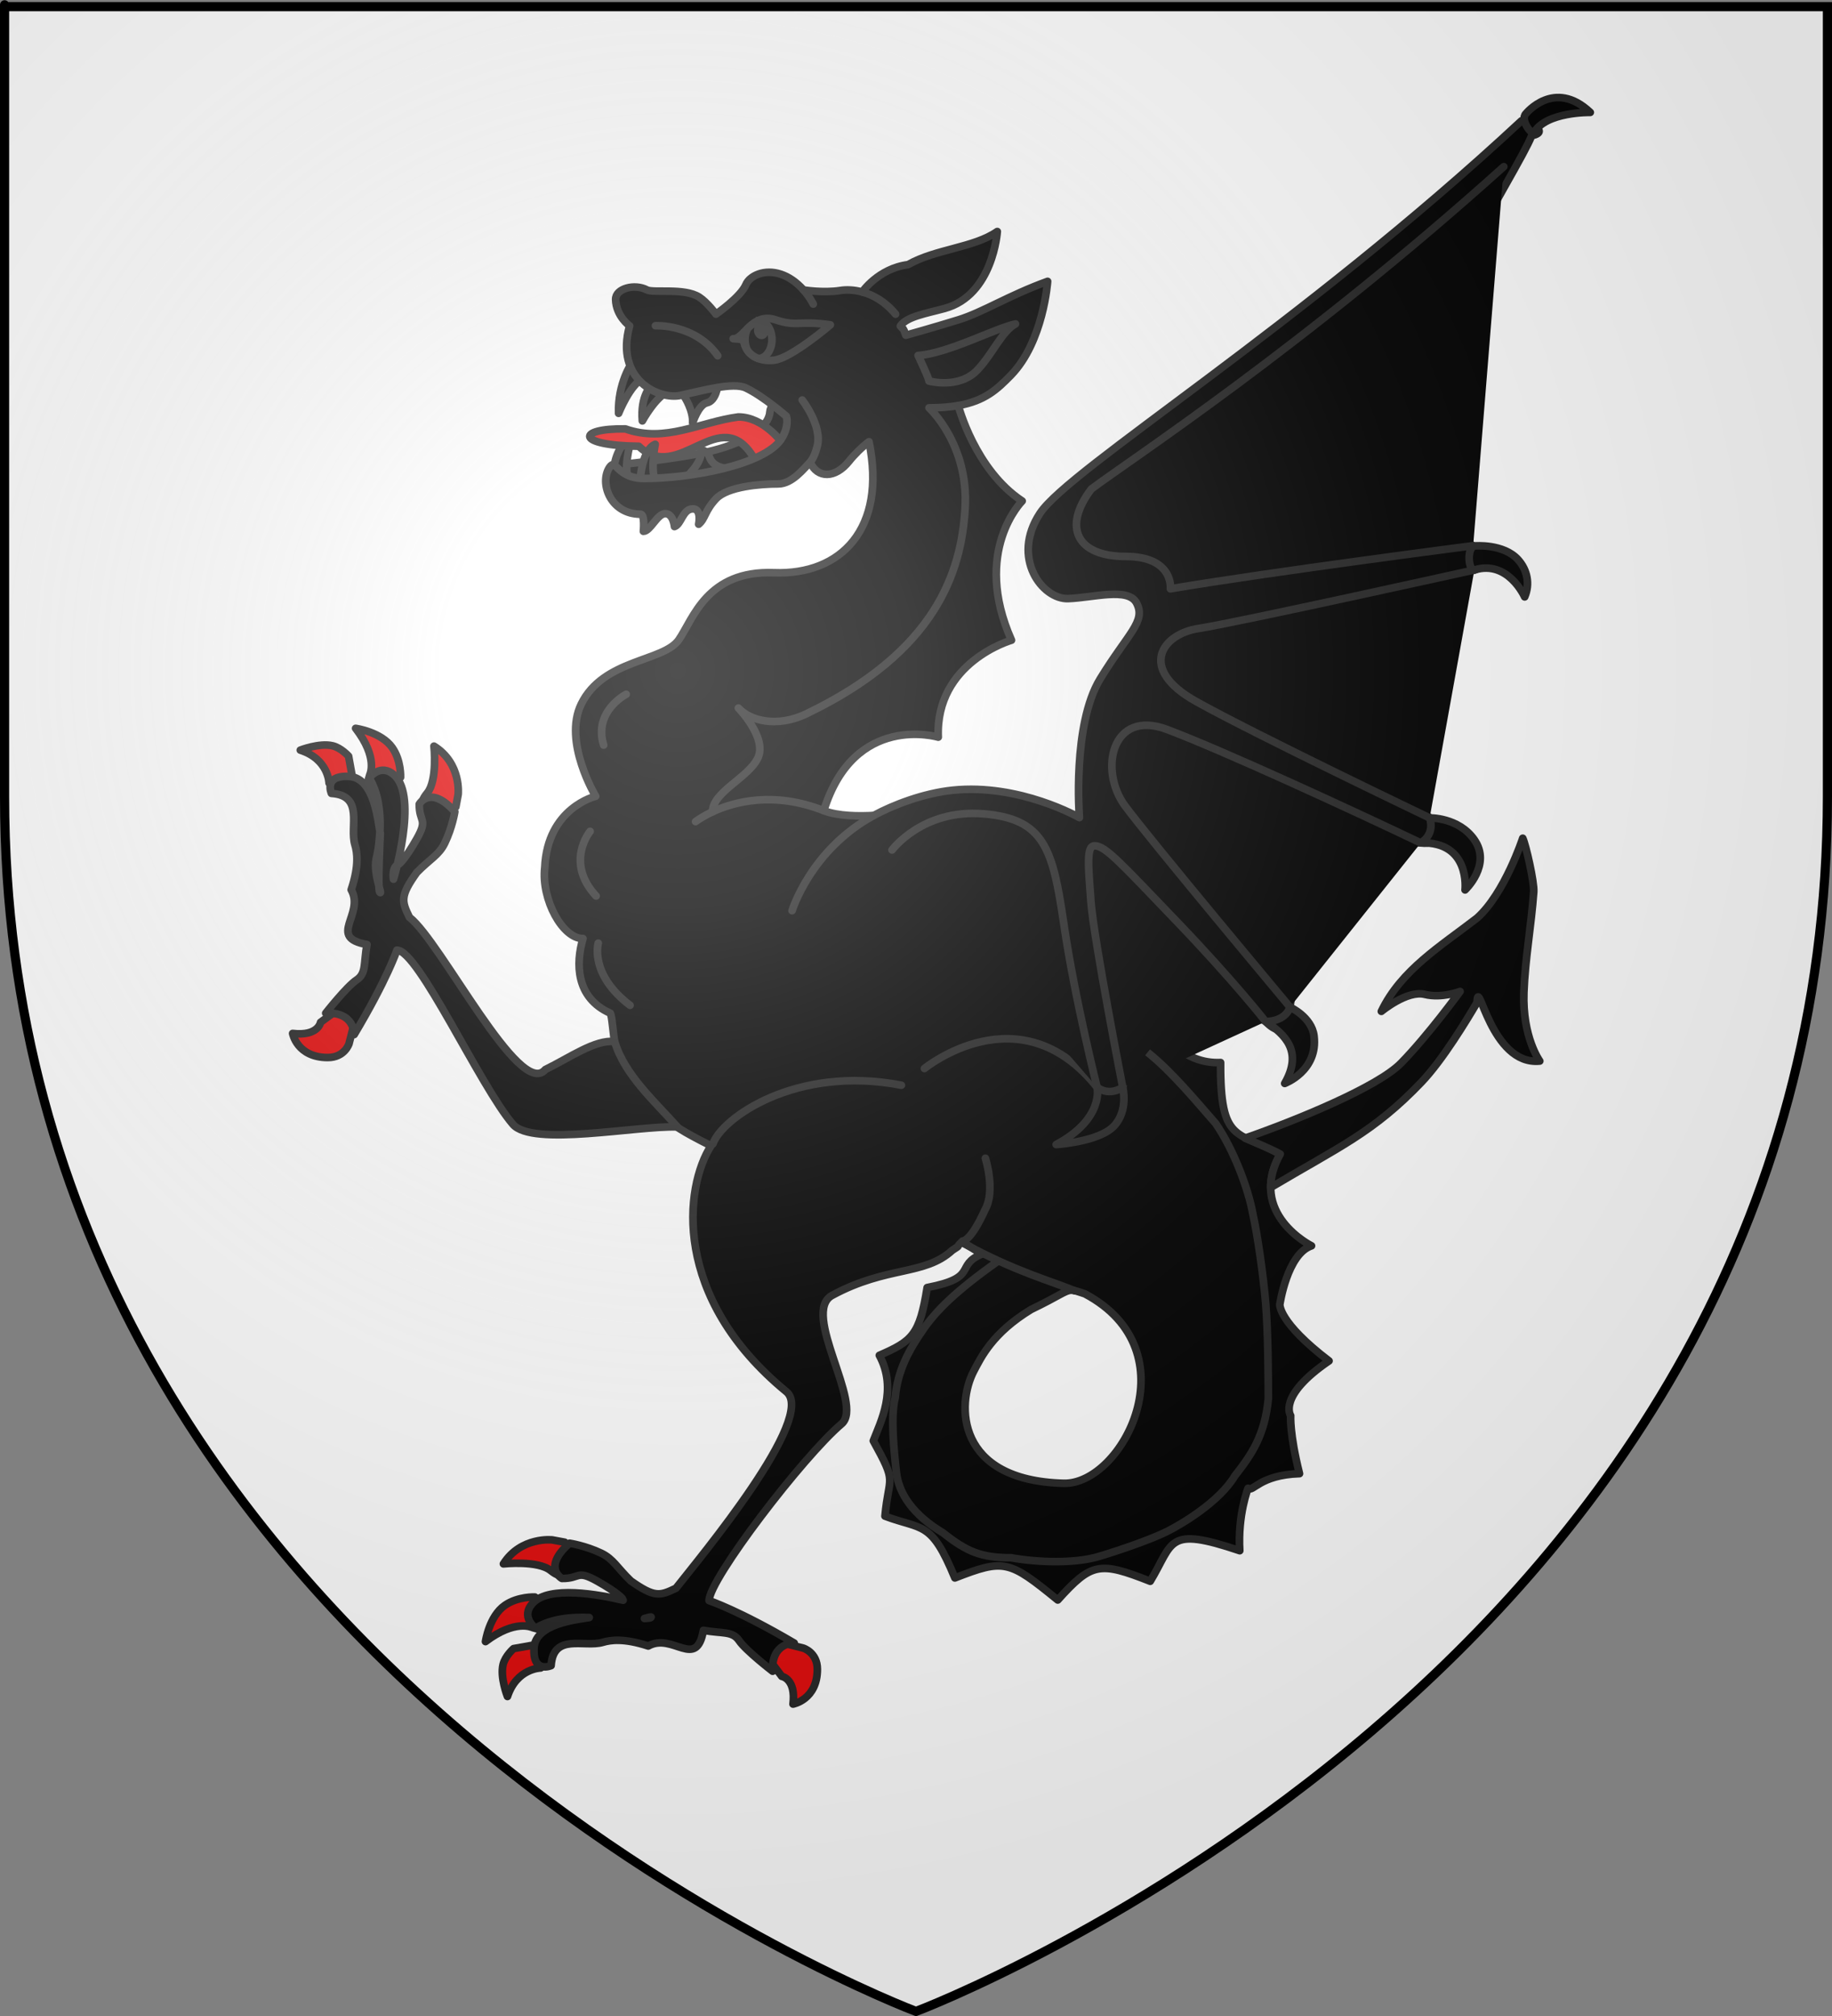 <?xml version="1.0" encoding="UTF-8" standalone="no"?>
<svg
   xmlns:i="http://ns.adobe.com/AdobeIllustrator/10.0/"
   xmlns:dc="http://purl.org/dc/elements/1.1/"
   xmlns:cc="http://creativecommons.org/ns#"
   xmlns:rdf="http://www.w3.org/1999/02/22-rdf-syntax-ns#"
   xmlns:svg="http://www.w3.org/2000/svg"
   xmlns="http://www.w3.org/2000/svg"
   xmlns:xlink="http://www.w3.org/1999/xlink"
   xmlns:sodipodi="http://sodipodi.sourceforge.net/DTD/sodipodi-0.dtd"
   xmlns:inkscape="http://www.inkscape.org/namespaces/inkscape"
   height="660"
   width="600"
   version="1.0"
   id="svg2"
   sodipodi:version="0.32"
   inkscape:version="0.47 r22583"
   sodipodi:docname="Blason_Calinan[1].svg"
   inkscape:export-filename="/Users/olivier/Desktop/Blason Rouge/Blason_Vide_3D.png"
   inkscape:export-xdpi="144"
   inkscape:export-ydpi="144"
   inkscape:output_extension="org.inkscape.output.svg.inkscape">
  <rect width="100%" height="100%" fill="#808080" stroke="none"/>
  <sodipodi:namedview
     inkscape:window-height="850"
     inkscape:window-width="1440"
     inkscape:pageshadow="2"
     inkscape:pageopacity="0.0"
     guidetolerance="10.0"
     gridtolerance="10.0"
     objecttolerance="10.0"
     borderopacity="1.0"
     bordercolor="#666666"
     pagecolor="#ffffff"
     id="base"
     showgrid="false"
     height="660px"
     inkscape:zoom="0.67489012"
     inkscape:cx="246.36574"
     inkscape:cy="276.69801"
     inkscape:window-x="-8"
     inkscape:window-y="-8"
     inkscape:current-layer="g2368"
     showguides="true"
     inkscape:guide-bbox="true"
     inkscape:window-maximized="1">
    <sodipodi:guide
       orientation="1,0"
       position="300,305.917"
       id="guide3626" />
  </sodipodi:namedview>
  <desc
     id="desc4">Flag of Canton of Valais (Wallis)</desc>
  <defs
     id="defs6">
    <inkscape:perspective
       sodipodi:type="inkscape:persp3d"
       inkscape:vp_x="0 : 330 : 1"
       inkscape:vp_y="0 : 1000 : 0"
       inkscape:vp_z="600 : 330 : 1"
       inkscape:persp3d-origin="300 : 220 : 1"
       id="perspective35" />
    <linearGradient
       id="linearGradient2893">
      <stop
         style="stop-color:white;stop-opacity:0.314;"
         offset="0"
         id="stop2895" />
      <stop
         id="stop2897"
         offset="0.19"
         style="stop-color:white;stop-opacity:0.251;" />
      <stop
         style="stop-color:#6b6b6b;stop-opacity:0.125;"
         offset="0.6"
         id="stop2901" />
      <stop
         style="stop-color:black;stop-opacity:0.125;"
         offset="1"
         id="stop2899" />
    </linearGradient>
    <linearGradient
       id="linearGradient2885">
      <stop
         id="stop2887"
         offset="0"
         style="stop-color:white;stop-opacity:1;" />
      <stop
         style="stop-color:white;stop-opacity:1;"
         offset="0.229"
         id="stop2891" />
      <stop
         id="stop2889"
         offset="1"
         style="stop-color:black;stop-opacity:1;" />
    </linearGradient>
    <linearGradient
       id="linearGradient2955">
      <stop
         id="stop2867"
         offset="0"
         style="stop-color:#fd0000;stop-opacity:1;" />
      <stop
         style="stop-color:#e77275;stop-opacity:0.659;"
         offset="0.5"
         id="stop2873" />
      <stop
         style="stop-color:black;stop-opacity:0.323;"
         offset="1"
         id="stop2959" />
    </linearGradient>
    <radialGradient
       inkscape:collect="always"
       xlink:href="#linearGradient2955"
       id="radialGradient2961"
       cx="225.524"
       cy="218.901"
       fx="225.524"
       fy="218.901"
       r="300"
       gradientTransform="matrix(-4.167939e-4,2.183,-1.884,-3.599562e-4,615.597,-289.121)"
       gradientUnits="userSpaceOnUse" />
    <polygon
       id="star"
       transform="scale(53,53)"
       points="0,-1 0.588,0.809 -0.951,-0.309 0.951,-0.309 -0.588,0.809 0,-1 " />
    <clipPath
       id="clip">
      <path
         d="M 0,-200 L 0,600 L 300,600 L 300,-200 L 0,-200 z "
         id="path10" />
    </clipPath>
    <radialGradient
       inkscape:collect="always"
       xlink:href="#linearGradient2955"
       id="radialGradient1911"
       gradientUnits="userSpaceOnUse"
       gradientTransform="matrix(-4.167939e-4,2.183,-1.884,-3.599562e-4,615.597,-289.121)"
       cx="225.524"
       cy="218.901"
       fx="225.524"
       fy="218.901"
       r="300" />
    <radialGradient
       inkscape:collect="always"
       xlink:href="#linearGradient2955"
       id="radialGradient2865"
       gradientUnits="userSpaceOnUse"
       gradientTransform="matrix(0,1.749,-1.593,-1.049767e-7,551.788,-191.29)"
       cx="225.524"
       cy="218.901"
       fx="225.524"
       fy="218.901"
       r="300" />
    <radialGradient
       inkscape:collect="always"
       xlink:href="#linearGradient2955"
       id="radialGradient2871"
       gradientUnits="userSpaceOnUse"
       gradientTransform="matrix(0,1.386,-1.323,-5.741131e-8,-158.082,-109.541)"
       cx="225.524"
       cy="218.901"
       fx="225.524"
       fy="218.901"
       r="300" />
    <radialGradient
       inkscape:collect="always"
       xlink:href="#linearGradient2893"
       id="radialGradient3163"
       gradientUnits="userSpaceOnUse"
       gradientTransform="matrix(1.353,0,0,1.349,-77.629,-85.747)"
       cx="221.445"
       cy="226.331"
       fx="221.445"
       fy="226.331"
       r="300" />
    <linearGradient
       id="linearGradient9507">
      <stop
         style="stop-color:white;stop-opacity:0.314"
         offset="0"
         id="stop9509" />
      <stop
         style="stop-color:white;stop-opacity:0.251"
         offset="0.19"
         id="stop9511" />
      <stop
         style="stop-color:#6b6b6b;stop-opacity:0.125"
         offset="0.6"
         id="stop9513" />
      <stop
         style="stop-color:black;stop-opacity:0.125"
         offset="1"
         id="stop9515" />
    </linearGradient>
    <linearGradient
       id="linearGradient9517">
      <stop
         style="stop-color:white;stop-opacity:1"
         offset="0"
         id="stop9519" />
      <stop
         style="stop-color:white;stop-opacity:1"
         offset="0.229"
         id="stop9521" />
      <stop
         style="stop-color:black;stop-opacity:1"
         offset="1"
         id="stop9523" />
    </linearGradient>
    <linearGradient
       id="linearGradient9525">
      <stop
         style="stop-color:#fd0000;stop-opacity:1"
         offset="0"
         id="stop9527" />
      <stop
         style="stop-color:#e77275;stop-opacity:0.659"
         offset="0.5"
         id="stop9529" />
      <stop
         style="stop-color:black;stop-opacity:0.323"
         offset="1"
         id="stop9531" />
    </linearGradient>
    <radialGradient
       cx="225.524"
       cy="218.901"
       r="300"
       fx="225.524"
       fy="218.901"
       id="radialGradient9533"
       xlink:href="#linearGradient2955"
       gradientUnits="userSpaceOnUse"
       gradientTransform="matrix(-4.167939e-4,2.183,-1.884,-3.599562e-4,615.597,-289.121)" />
    <polygon
       points="0,-1 0.588,0.809 -0.951,-0.309 0.951,-0.309 -0.588,0.809 0,-1 "
       transform="scale(53,53)"
       id="polygon9535" />
    <clipPath
       id="clipPath9537">
      <path
         d="M 0,-200 L 0,600 L 300,600 L 300,-200 L 0,-200 z "
         id="path9539" />
    </clipPath>
    <radialGradient
       cx="225.524"
       cy="218.901"
       r="300"
       fx="225.524"
       fy="218.901"
       id="radialGradient9541"
       xlink:href="#linearGradient2955"
       gradientUnits="userSpaceOnUse"
       gradientTransform="matrix(-4.167939e-4,2.183,-1.884,-3.599562e-4,615.597,-289.121)" />
    <radialGradient
       cx="225.524"
       cy="218.901"
       r="300"
       fx="225.524"
       fy="218.901"
       id="radialGradient9543"
       xlink:href="#linearGradient2955"
       gradientUnits="userSpaceOnUse"
       gradientTransform="matrix(0,1.749,-1.593,-1.049767e-7,551.788,-191.29)" />
    <radialGradient
       cx="225.524"
       cy="218.901"
       r="300"
       fx="225.524"
       fy="218.901"
       id="radialGradient9545"
       xlink:href="#linearGradient2955"
       gradientUnits="userSpaceOnUse"
       gradientTransform="matrix(0,1.386,-1.323,-5.741131e-8,-158.082,-109.541)" />
    <radialGradient
       cx="221.445"
       cy="226.331"
       r="300"
       fx="221.445"
       fy="226.331"
       id="radialGradient9547"
       xlink:href="#linearGradient2893"
       gradientUnits="userSpaceOnUse"
       gradientTransform="matrix(1.353,0,0,1.349,-77.629,-85.747)" />
    <radialGradient
       r="300"
       fy="226.331"
       fx="221.445"
       cy="226.331"
       cx="221.445"
       gradientTransform="matrix(1.353,0,0,1.349,-77.629,-85.747)"
       gradientUnits="userSpaceOnUse"
       id="radialGradient3567"
       xlink:href="#linearGradient2893"
       inkscape:collect="always" />
    <radialGradient
       r="300"
       fy="218.901"
       fx="225.524"
       cy="218.901"
       cx="225.524"
       gradientTransform="matrix(0,1.386,-1.323,-5.741131e-8,-158.082,-109.541)"
       gradientUnits="userSpaceOnUse"
       id="radialGradient3565"
       xlink:href="#linearGradient2955"
       inkscape:collect="always" />
    <radialGradient
       r="300"
       fy="218.901"
       fx="225.524"
       cy="218.901"
       cx="225.524"
       gradientTransform="matrix(0,1.749,-1.593,-1.049767e-7,551.788,-191.29)"
       gradientUnits="userSpaceOnUse"
       id="radialGradient3563"
       xlink:href="#linearGradient2955"
       inkscape:collect="always" />
    <radialGradient
       r="300"
       fy="218.901"
       fx="225.524"
       cy="218.901"
       cx="225.524"
       gradientTransform="matrix(-4.167939e-4,2.183,-1.884,-3.599562e-4,615.597,-289.121)"
       gradientUnits="userSpaceOnUse"
       id="radialGradient3561"
       xlink:href="#linearGradient2955"
       inkscape:collect="always" />
    <clipPath
       id="clipPath3557">
      <path
         id="path3559"
         d="M 0,-200 L 0,600 L 300,600 L 300,-200 L 0,-200 z " />
    </clipPath>
    <polygon
       points="0,-1 0.588,0.809 -0.951,-0.309 0.951,-0.309 -0.588,0.809 0,-1 "
       transform="scale(53,53)"
       id="polygon3555" />
    <radialGradient
       gradientUnits="userSpaceOnUse"
       gradientTransform="matrix(-4.167939e-4,2.183,-1.884,-3.599562e-4,615.597,-289.121)"
       r="300"
       fy="218.901"
       fx="225.524"
       cy="218.901"
       cx="225.524"
       id="radialGradient3553"
       xlink:href="#linearGradient2955"
       inkscape:collect="always" />
    <linearGradient
       id="linearGradient3545">
      <stop
         style="stop-color:#fd0000;stop-opacity:1;"
         offset="0"
         id="stop3547" />
      <stop
         id="stop3549"
         offset="0.5"
         style="stop-color:#e77275;stop-opacity:0.659;" />
      <stop
         id="stop3551"
         offset="1"
         style="stop-color:black;stop-opacity:0.323;" />
    </linearGradient>
    <linearGradient
       id="linearGradient3537">
      <stop
         style="stop-color:white;stop-opacity:1;"
         offset="0"
         id="stop3539" />
      <stop
         id="stop3541"
         offset="0.229"
         style="stop-color:white;stop-opacity:1;" />
      <stop
         style="stop-color:black;stop-opacity:1;"
         offset="1"
         id="stop3543" />
    </linearGradient>
    <linearGradient
       id="linearGradient3527">
      <stop
         id="stop3529"
         offset="0"
         style="stop-color:white;stop-opacity:0.314;" />
      <stop
         style="stop-color:white;stop-opacity:0.251;"
         offset="0.19"
         id="stop3531" />
      <stop
         id="stop3533"
         offset="0.6"
         style="stop-color:#6b6b6b;stop-opacity:0.125;" />
      <stop
         id="stop3535"
         offset="1"
         style="stop-color:black;stop-opacity:0.125;" />
    </linearGradient>
    <inkscape:perspective
       id="perspective118"
       inkscape:persp3d-origin="300 : 220 : 1"
       inkscape:vp_z="600 : 330 : 1"
       inkscape:vp_y="0 : 1000 : 0"
       inkscape:vp_x="0 : 330 : 1"
       sodipodi:type="inkscape:persp3d" />
    <inkscape:perspective
       id="perspective55"
       inkscape:persp3d-origin="313.53882 : 108.85415 : 1"
       inkscape:vp_z="627.07764 : 163.28122 : 1"
       inkscape:vp_y="0 : 1000 : 0"
       inkscape:vp_x="0 : 163.28122 : 1"
       sodipodi:type="inkscape:persp3d" />
    <inkscape:perspective
       id="perspective173"
       inkscape:persp3d-origin="179.5 : 145.33333 : 1"
       inkscape:vp_z="359 : 218 : 1"
       inkscape:vp_y="0 : 1000 : 0"
       inkscape:vp_x="0 : 218 : 1"
       sodipodi:type="inkscape:persp3d" />
    <inkscape:perspective
       id="perspective7095"
       inkscape:persp3d-origin="372.04724 : 350.78739 : 1"
       inkscape:vp_z="744.09448 : 526.18109 : 1"
       inkscape:vp_y="0 : 1000 : 0"
       inkscape:vp_x="0 : 526.18109 : 1"
       sodipodi:type="inkscape:persp3d" />
    <clipPath
       clipPathUnits="userSpaceOnUse"
       id="clipPath5966">
      <path
         sodipodi:nodetypes="cccccc"
         d="M 1053.867,676.793 C 1053.867,676.793 755.367,564.473 755.367,279.021 C 755.367,-6.431 755.367,20.469 755.367,20.469 L 1352.367,20.469 L 1352.367,279.021 C 1352.367,564.473 1053.867,676.793 1053.867,676.793 z"
         style="opacity:1;fill:none;fill-opacity:1;fill-rule:evenodd;stroke:#000000;stroke-width:3;stroke-linecap:butt;stroke-linejoin:miter;stroke-miterlimit:4;stroke-dasharray:none;stroke-opacity:1"
         id="path5968"
         inkscape:export-xdpi="144"
         inkscape:export-ydpi="144" />
    </clipPath>
    <radialGradient
       r="300"
       fy="218.901"
       fx="225.524"
       cy="218.901"
       cx="225.524"
       gradientTransform="matrix(0,1.386,-1.323,-5.741131e-8,-158.082,-109.541)"
       gradientUnits="userSpaceOnUse"
       id="radialGradient6510"
       xlink:href="#linearGradient2955"
       inkscape:collect="always" />
    <radialGradient
       r="300"
       fy="218.901"
       fx="225.524"
       cy="218.901"
       cx="225.524"
       gradientTransform="matrix(0,1.749,-1.593,-1.049767e-7,551.788,-191.29)"
       gradientUnits="userSpaceOnUse"
       id="radialGradient6508"
       xlink:href="#linearGradient2955"
       inkscape:collect="always" />
    <radialGradient
       r="300"
       fy="218.901"
       fx="225.524"
       cy="218.901"
       cx="225.524"
       gradientTransform="matrix(-4.167939e-4,2.183,-1.884,-3.599562e-4,615.597,-289.121)"
       gradientUnits="userSpaceOnUse"
       id="radialGradient6506"
       xlink:href="#linearGradient2955"
       inkscape:collect="always" />
    <clipPath
       id="clipPath6502">
      <path
         id="path6504"
         d="M 0,-200 L 0,600 L 300,600 L 300,-200 L 0,-200 z " />
    </clipPath>
    <polygon
       points="0,-1 0.588,0.809 -0.951,-0.309 0.951,-0.309 -0.588,0.809 0,-1 "
       transform="scale(53,53)"
       id="polygon6500" />
    <radialGradient
       gradientUnits="userSpaceOnUse"
       gradientTransform="matrix(-4.167939e-4,2.183,-1.884,-3.599562e-4,615.597,-289.121)"
       r="300"
       fy="218.901"
       fx="225.524"
       cy="218.901"
       cx="225.524"
       id="radialGradient6498"
       xlink:href="#linearGradient2955"
       inkscape:collect="always" />
    <linearGradient
       id="linearGradient6490">
      <stop
         style="stop-color:#fd0000;stop-opacity:1;"
         offset="0"
         id="stop6492" />
      <stop
         id="stop6494"
         offset="0.5"
         style="stop-color:#e77275;stop-opacity:0.659;" />
      <stop
         id="stop6496"
         offset="1"
         style="stop-color:black;stop-opacity:0.323;" />
    </linearGradient>
    <linearGradient
       id="linearGradient6482">
      <stop
         style="stop-color:white;stop-opacity:1;"
         offset="0"
         id="stop6484" />
      <stop
         id="stop6486"
         offset="0.229"
         style="stop-color:white;stop-opacity:1;" />
      <stop
         style="stop-color:black;stop-opacity:1;"
         offset="1"
         id="stop6488" />
    </linearGradient>
    <linearGradient
       id="linearGradient6472">
      <stop
         id="stop6474"
         offset="0"
         style="stop-color:white;stop-opacity:0.314;" />
      <stop
         style="stop-color:white;stop-opacity:0.251;"
         offset="0.19"
         id="stop6476" />
      <stop
         id="stop6478"
         offset="0.6"
         style="stop-color:#6b6b6b;stop-opacity:0.125;" />
      <stop
         id="stop6480"
         offset="1"
         style="stop-color:black;stop-opacity:0.125;" />
    </linearGradient>
    <linearGradient
       id="linearGradient4050">
      <stop
         id="stop4052"
         offset="0"
         style="stop-color:#e80000;stop-opacity:0.276;" />
      <stop
         id="stop4054"
         offset="1"
         style="stop-color:red;stop-opacity:0;" />
    </linearGradient>
    <inkscape:perspective
       id="perspective111"
       inkscape:persp3d-origin="300 : 220 : 1"
       inkscape:vp_z="600 : 330 : 1"
       inkscape:vp_y="0 : 1000 : 0"
       inkscape:vp_x="0 : 330 : 1"
       sodipodi:type="inkscape:persp3d" />
  </defs>
  <g
     inkscape:groupmode="layer"
     id="layer3"
     inkscape:label="Fond écu"
     style="display:inline">
    <path
       id="path2855"
       style="fill:#ffffff;fill-opacity:1;fill-rule:evenodd;stroke:none;stroke-width:1px;stroke-linecap:butt;stroke-linejoin:miter;stroke-opacity:1"
       d="M 300,658.5 C 300,658.5 598.5,546.18 598.5,260.728 C 598.5,-24.723 598.5,2.176 598.5,2.176 L 1.5,2.176 L 1.5,260.728 C 1.5,546.18 300,658.5 300,658.5 z"
       sodipodi:nodetypes="cccccc" />
    <g
       id="g4847"
       transform="matrix(2.37,0,0,2.72,-287.48,-248.65)"
       style="fill:#fcef3c" />
    <g
       id="g6512"
       transform="translate(-552.196,4.709)"
       style="fill:#000000;stroke:#252525;stroke-opacity:1;stroke-width:2.9;stroke-miterlimit:4;stroke-dasharray:none">
      <g
         style="display:inline;fill:#000000;stroke:#252525;stroke-opacity:1;stroke-width:2.9;stroke-miterlimit:4;stroke-dasharray:none"
         inkscape:label="Fond écu"
         id="g6514" />
      <g
         inkscape:label="Meubles"
         id="g6516"
         style="fill:#000000;stroke:#252525;stroke-opacity:1;stroke-width:2.9;stroke-miterlimit:4;stroke-dasharray:none">
        <g
           inkscape:transform-center-y="-25.672132"
           transform="matrix(-1.026,0,0,1.017,-22.85,-34.036)"
           id="g2368"
           style="display:inline;fill:#000000;stroke:#252525;stroke-opacity:1;stroke-width:2.84;stroke-miterlimit:4;stroke-dasharray:none">
          <g
             id="g3806"
             style="stroke:#252525;stroke-opacity:1;stroke-width:2.448;stroke-miterlimit:4;stroke-dasharray:none">
            <g
               id="g3794"
               style="stroke:#252525;stroke-opacity:1;stroke-width:2.448;stroke-miterlimit:4;stroke-dasharray:none">
              <path
                 style="fill:#e20909;stroke:#252525;stroke-width:2.448;stroke-linecap:round;stroke-linejoin:round;stroke-miterlimit:4;stroke-opacity:1;stroke-dasharray:none;fill-opacity:1"
                 i:knockout="Off"
                 d="m -804.895,561.566 -5.132,6.905 c 0,0 -4.564,0.711 -3.595,8.926 0,0 -7.757,-1.403 -7.757,-11.223 0,-5.411 4.463,-6.787 4.463,-6.787 l 6.397,-1.63 5.624,3.808 z"
                 id="path7241" />
              <path
                 style="fill:#e20909;stroke:#252525;stroke-width:2.448;stroke-linecap:round;stroke-linejoin:round;stroke-miterlimit:4;stroke-opacity:1;stroke-dasharray:none;fill-opacity:1"
                 i:knockout="Off"
                 d="m -736.269,562.991 3.217,2.778 c 0,0 7.636,0.107 10.588,9.18 0,0 2.41,-6.117 1.391,-10.322 -0.665,-2.746 -3.342,-5.093 -3.342,-5.093 l -6.206,-1.109 -4.077,1.326 -1.572,3.239 z"
                 id="path7243" />
              <path
                 style="fill:#e20909;stroke:#252525;stroke-width:2.448;stroke-linecap:round;stroke-linejoin:round;stroke-miterlimit:4;stroke-opacity:1;stroke-dasharray:none;fill-opacity:1"
                 i:knockout="Off"
                 d="m -740.726,525.285 3.957,-0.738 c 0,0 10.004,-1.151 15.594,7.715 0,0 -11.044,-1.187 -15.116,2.172 -4.072,3.358 -5.486,0.489 -5.486,0.489 l -0.621,-6.451 1.672,-3.187 z"
                 id="path7245" />
              <path
                 style="fill:#e20909;stroke:#252525;stroke-width:2.448;stroke-linecap:round;stroke-linejoin:round;stroke-miterlimit:4;stroke-opacity:1;stroke-dasharray:none;fill-opacity:1"
                 i:knockout="Off"
                 d="m -715.453,557.279 c 0,0 -1.133,-8.121 -6.176,-11.667 -4.172,-2.933 -9.595,-2.674 -9.595,-2.674 l -4.151,3.737 1.33,4.709 1.478,1.973 2.21,-0.61 c 5.4e-4,0 5.376,-2.758 14.904,4.532 z"
                 id="path7247" />
            </g>
            <path
               id="path7249"
               d="m -756.121,178.61 c 0,0 -20.886,-1.931 -31.923,-4.738 -11.037,-2.807 -17.829,-7.72 -18.169,-12.283 -0.34,-4.562 -5.433,-1.755 -5.433,-1.755 l -3.566,5.089 5.774,13.336 24.282,7.194 21.056,1.755 7.642,-4.562 0.339,-4.036 z"
               i:knockout="Off"
               style="fill:#000000;stroke:#252525;stroke-width:2.448;stroke-linecap:round;stroke-linejoin:round;stroke-miterlimit:4;stroke-opacity:1;stroke-dasharray:none" />
            <path
               id="path7251"
               d="m -756.397,179.583 c 0,0 -0.819,-7.943 -5.637,-9.426 0,0 2.357,7.732 1.23,11.968 -1.046,3.929 0.922,0.742 0.922,0.742 l 3.484,-3.284 z"
               i:knockout="Off"
               style="fill:#000000;stroke:#252525;stroke-width:2.448;stroke-linecap:round;stroke-linejoin:round;stroke-miterlimit:4;stroke-opacity:1;stroke-dasharray:none" />
            <path
               id="path7253"
               d="m -762.137,145.691 c 0,0 4.509,6.566 4.202,16.204 0,0 -3.69,-9.427 -7.893,-11.227 l 3.691,-4.978 z"
               i:knockout="Off"
               style="fill:#000000;stroke:#252525;stroke-width:2.448;stroke-linecap:round;stroke-linejoin:round;stroke-miterlimit:4;stroke-opacity:1;stroke-dasharray:none" />
            <path
               sodipodi:nodetypes="cccccccc"
               id="path7255"
               d="m -801.1,176.224 c 10.799,-18.185 23.927,8.7 36.713,-3.735 20.368,-0.188 19.869,-5.851 4.265,-5.583 -12.771,4.578 -23.711,-2.202 -36.031,-3.852 -8.18,0 -14.076,8.452 -14.076,8.452 l 2.677,4.177 5.477,1.709 0.976,-1.169 z"
               i:knockout="Off"
               style="fill:#e20909;fill-opacity:1;stroke:#252525;stroke-width:2.448;stroke-linecap:round;stroke-linejoin:round;stroke-miterlimit:4;stroke-opacity:1;stroke-dasharray:none" />
            <path
               id="path7257"
               d="m -764.802,183.502 c 0,0 -0.513,-9.85 -4.818,-11.65 0,0 1.537,7.837 0,11.65 l 3.792,0.742 1.026,-0.742 z"
               i:knockout="Off"
               style="fill:#000000;stroke:#252525;stroke-width:2.448;stroke-linecap:round;stroke-linejoin:round;stroke-miterlimit:4;stroke-opacity:1;stroke-dasharray:none" />
            <path
               id="path7259"
               d="m -779.049,182.867 c 0,0 -5.842,-4.978 -5.227,-9.215 0,0 -1.845,0 -2.664,2.329 -1.21,3.438 -5.228,3.601 -5.228,3.601 l 2.152,2.86 10.967,0.424 z"
               i:knockout="Off"
               style="fill:#000000;stroke:#252525;stroke-width:2.448;stroke-linecap:round;stroke-linejoin:round;stroke-miterlimit:4;stroke-opacity:1;stroke-dasharray:none" />
            <path
               id="path7261"
               d="m -768.492,152.787 c 0,0 3.69,3.283 2.973,11.545 0,0 -4.203,-7.838 -8.507,-9.639 l 2.254,-1.694 3.28,-0.212 z"
               i:knockout="Off"
               style="fill:#000000;stroke:#252525;stroke-width:2.448;stroke-linecap:round;stroke-linejoin:round;stroke-miterlimit:4;stroke-opacity:1;stroke-dasharray:none" />
            <path
               id="path7263"
               d="m -779.017,156.638 c 0,0 -2.796,4.345 -2.561,8.339 0,0 -1.824,-5.867 -4.537,-6.462 -2.949,-0.648 -3.467,-5.562 -3.467,-5.562 l 8.669,0.494 1.896,3.192 z"
               i:knockout="Off"
               style="fill:#000000;stroke:#252525;stroke-width:2.448;stroke-linecap:round;stroke-linejoin:round;stroke-miterlimit:4;stroke-opacity:1;stroke-dasharray:none" />
            <path
               sodipodi:nodetypes="cccccccccccccccsccscccscssccsscssccscscsccccscscsccccccccsccsccccccccccsccscccssccccccccccccsccccccccscsscsssccccsscccscc"
               id="path7265"
               d="m -1046.138,67.729 c 70.942,66.539 144.261,111.941 153.673,126.318 9.412,14.377 -0.759,27.807 -8.978,27.489 -8.142,-0.314 -19.173,-3.693 -21.836,1.418 -3.083,5.918 2.583,9.563 11.587,24.363 9.002,14.799 6.661,44.711 6.661,44.711 0,0 19.037,-11.054 40.494,-8.81 9.181,0.959 18.925,4.71 25.146,8.121 4.513,0.262 11.374,0.272 15.957,-1.55 0.864,-26.853 -32.562,-28.96 -32.562,-28.96 0.974,-24.163 -22.962,-30.059 -22.962,-30.059 12.666,-28.694 -1.536,-40.34 -1.536,-40.34 15.101,-10.068 14.116,-31.04 14.116,-31.04 -8.479,-1.508 -12.39,-5.218 -16.738,-9.711 -10.486,-10.837 -11.759,-30.271 -11.759,-30.271 12.55,4.593 20.571,9.918 28.47,12.387 7.899,2.468 16.778,4.955 16.778,4.955 1.358,-3.394 -0.047,-0.782 1.748,-2.968 -1.949,-3.02 -8.31,-4.046 -14.156,-5.657 -15.481,-4.266 -16.778,-24.76 -16.778,-24.76 7.405,5.235 19.686,5.602 28.47,10.664 9.548,1.244 14.632,8.797 14.632,8.797 2.599,-0.713 5.047,-0.784 7.005,-0.477 5.525,0.865 11.759,-0.185 11.759,-0.185 2.37,-2.671 4.835,-4.247 7.166,-5.037 5.379,-1.822 10.047,0.546 11.201,3.328 1.653,3.987 9.561,9.499 9.561,9.499 0,0 2.796,-3.815 5.35,-5.471 4.747,-3.079 14.67,-1.232 16.711,-2.332 3.815,-2.055 10.045,-0.504 9.958,3.087 -0.131,5.407 -4.449,8.492 -4.449,8.492 4.777,17.467 -9.522,23.868 -16.208,22.402 -7.083,-1.552 -16.867,-4.351 -20.935,-2.398 -5.644,2.71 -12.898,9.101 -12.898,9.101 10e-6,0 -1.1,3.304 1.761,7.538 5.504,8.146 28.961,12.493 43.659,12.493 8.821,0 8.926,-6.726 11.017,-3.603 3.307,4.936 -0.141,15.102 -9.878,15.102 -1.47,0 -0.927,5.511 -0.927,5.511 -2.205,0 -4.406,-5.697 -6.979,-5.697 -2.572,0 -2.94,4.173 -2.94,4.173 -2.205,-0.76 -2.571,-5.507 -5.694,-5.697 -3.123,-0.191 -2.026,4.941 -2.026,4.941 -2.204,-1.899 -1.835,-4.187 -5.509,-8.174 -3.675,-3.986 -14.338,-4.809 -19.85,-4.809 -4.517,0 -8.165,-4.927 -10.223,-6.982 -2.311,5.223 -8.001,5.334 -12.474,-0.384 -1.551,-1.983 -4.064,-4.519 -6.316,-6.213 -5.689,27.999 8.945,43.008 30.351,42.168 21.405,-0.84 25.745,14.847 30.35,21.567 4.892,7.138 24.113,6.161 31.158,20.72 5.883,12.158 -4.608,29.675 -4.608,29.675 1e-5,0 15.434,3.666 16.248,22.985 1.149,10.263 -5.711,22.874 -12.196,22.813 2.325,7.913 2.378,19.064 -8.713,24.031 -1.203,2.006 -0.626,19.182 -7.521,21.779 -11.383,12.059 -6.355,11.69 -24.63,20.905 8.406,13.186 12.64,48.75 -24.074,79.169 -9.827,8.142 27.412,53.181 35.25,63.245 5.14,2.502 6.819,3.054 14.42,-2.345 4.358,-4.218 5.558,-7.061 9.441,-8.929 5.066,-2.437 10.104,-3.206 10.104,-3.206 8.812,7.807 2.45,11.34 2.45,11.34 -5.982,0.097 -4.526,-2.934 -11.242,0.848 -6.716,3.781 -8.038,5.617 -8.038,5.617 -0.06,0.207 -0.147,0.392 -0.252,0.556 7.86,-1.883 23.528,-4.742 28.788,0.874 4.169,4.452 -0.847,8.108 -0.847,8.108 -5.121,-3.175 -11.928,-3.648 -17.135,-3.418 3.996,0.693 17.18,1.953 17.625,9.777 0.475,8.346 -5.442,5.71 -5.442,5.71 -0.713,-10.554 -10.572,-5.741 -16.526,-7.511 -2.353,-0.7 -6.625,-1.413 -14.487,1.192 -7.862,-4.418 -15.35,7.823 -17.612,-5.047 -6.057,1.119 -9.264,0.135 -11.401,3.325 -2.137,3.19 -10.699,9.843 -10.699,9.843 0.475,-9.328 -6.886,-9.075 -6.886,-9.075 17.765,-10.527 27.172,-13.658 27.172,-13.658 10e-6,-6.88 -30.058,-46.455 -42.308,-56.913 -7.234,-6.176 13.157,-35.817 3.032,-41.346 -17.627,-9.627 -29.431,-6.245 -38.375,-14.533 -3.256,-2.117 -0.597,-0.433 -3.112,-2.782 -3.433,2.173 -3.888,2.5 -3.84,2.491 0.167,-0.089 0.524,-0.323 -2.516,1.497 8.959,3.798 0.704,7.524 17.506,10.81 2.411,15.256 4.711,17.17 15.268,21.819 -5.9,10.999 -0.335,21.555 1.92,27.516 -7.768,14.216 -4.963,10.698 -3.721,24.243 -11.982,4.56 -14.734,1.28 -22.313,19.898 -15.787,-6.218 -17.295,-5.675 -32.84,7.101 -10.781,-12.099 -13.394,-12.438 -29.516,-6.028 -7.523,-12.538 -5.021,-17.848 -28.576,-9.843 0.675,-11.676 -2.662,-20.097 -2.662,-20.097 -1.597,1.376 -3.582,-4.28 -16.407,-4.703 3.197,-12.811 2.821,-18.679 2.821,-18.679 0,0 4.317,-6.241 -12.249,-17.62 16.23,-12.469 15.705,-18.163 15.705,-18.163 5e-5,0 -2.344,-16.295 -10.117,-18.878 0,0 20.642,-10.319 9.996,-29.532 13.727,-7.524 19.182,-3.343 19.03,-29.474 11.897,0.573 18.433,-9.525 18.433,-9.525 -13.778,-9.487 -31.327,-5.205 -32.827,-3.656 -6.372,6.583 -7.364,-1.267 -7.773,-4.65 -5.678,-46.999 -35.191,-53.704 -41.739,-52.859 -6.547,0.845 -7.367,-4.654 -4.913,-6.346 2.455,-1.692 15.546,-13.104 15.546,-40.167 10e-5,-27.063 -22.498,-40.169 -26.59,-41.015 -4.091,-0.846 -6.546,-3.806 -3.681,-5.498 2.865,-1.692 24.14,-21.574 24.14,-45.254 0,-23.68 -35.465,-78.076 -39.885,-89.356 -6.889,-1.624 3.244,-4.822 3.244,-4.822 z m 143.741,376.449 c -1.029,-0.026 -2.127,0.406 -4.383,1.153 -34.358,18.41 -12.045,61.489 6.78,60.993 34.486,-0.909 34.265,-25.468 28.642,-36.193 -2.291,-4.369 -5.892,-12.168 -18.234,-19.752 -9.121,-4.426 -10.841,-6.15 -12.805,-6.2 z m 134.154,105.174 c -0.111,0.009 -0.11,0.072 0.04,0.212 0.155,0.145 0.906,0.234 2.013,0.278 -1.058,-0.282 -1.822,-0.509 -2.053,-0.49 z"
               style="fill:#000000;fill-opacity:1;stroke:#252525;stroke-width:2.448;stroke-linecap:round;stroke-linejoin:round;stroke-miterlimit:4;stroke-opacity:1;stroke-dasharray:none" />
            <path
               id="path7267"
               d="m -823.434,289.794 c -9.743,-31.714 -36.536,-23.66 -36.536,-23.66 0.974,-24.163 -23.383,-31.211 -23.383,-31.211 12.666,-28.694 -3.41,-44.803 -3.41,-44.803 15.101,-10.067 20.391,-30.727 20.391,-30.727 2.627,0.467 5.692,0.722 9.343,0.722 0,0 -12.713,11.689 -11.522,32.311 1.192,20.623 9.365,46.185 50.636,66.176 9.532,4.617 18.169,2.154 21.744,-1.846 0,0 -9.234,9.541 -6.255,16.006 2.979,6.464 14.508,10.937 14.508,17.4 -6.772,-3.169 -19.463,-6.748 -35.515,-0.367 z"
               i:knockout="Off"
               style="fill:#000000;stroke:#252525;stroke-width:2.448;stroke-linecap:round;stroke-linejoin:round;stroke-miterlimit:4;stroke-opacity:1;stroke-dasharray:none" />
            <path
               id="path7271"
               d="m -788.049,397.053 c -2.745,-8.162 -26.424,-25.453 -60.155,-18.87"
               i:knockout="Off"
               style="fill:#000000;stroke:#252525;stroke-width:2.448;stroke-linecap:round;stroke-linejoin:round;stroke-miterlimit:4;stroke-opacity:1;stroke-dasharray:none"
               sodipodi:nodetypes="cc" />
            <path
               id="path7273"
               d="m -868.069,429.109 c -16.776,9.157 -27.481,11.924 -35.498,15.254"
               i:knockout="Off"
               style="fill:#000000;stroke:#252525;stroke-width:2.448;stroke-linecap:round;stroke-linejoin:round;stroke-miterlimit:4;stroke-opacity:1;stroke-dasharray:none"
               sodipodi:nodetypes="cc" />
            <path
               id="path7275"
               d="m -782.513,293.318 c 0,0 -1.918,-1.524 -5.406,-3.157"
               i:knockout="Off"
               style="fill:#000000;stroke:#252525;stroke-width:2.448;stroke-linecap:round;stroke-linejoin:round;stroke-miterlimit:4;stroke-opacity:1;stroke-dasharray:none" />
            <path
               id="path7277"
               d="m -813.32,321.99 c 0,0 -5.906,-19.59 -26.067,-30.646"
               i:knockout="Off"
               style="fill:#000000;stroke:#252525;stroke-width:2.448;stroke-linecap:round;stroke-linejoin:round;stroke-miterlimit:4;stroke-opacity:1;stroke-dasharray:none" />
            <path
               id="path7279"
               d="m -855.552,372.802 c 0,0 -30.421,-25.145 -55.126,6.054 -2.397,3.027 -6.655,3.763 -8.388,-0.87 -3.058,-7.902 -7.576,-13.183 -12.593,-16.637"
               i:knockout="Off"
               style="fill:#000000;stroke:#252525;stroke-width:2.448;stroke-linecap:round;stroke-linejoin:round;stroke-miterlimit:4;stroke-opacity:1;stroke-dasharray:none" />
            <path
               sodipodi:nodetypes="ccc"
               id="path7281"
               d="m -875.018,401.675 c 0,0 -3.338,10.507 0.124,16.612 4.607,10.306 7.112,10.035 7.112,10.035"
               i:knockout="Off"
               style="fill:#000000;stroke:#252525;stroke-width:2.448;stroke-linecap:round;stroke-linejoin:round;stroke-miterlimit:4;stroke-opacity:1;stroke-dasharray:none" />
            <path
               id="path7283"
               d="m -819.073,177.637 c -1.267,-1.619 -1.838,-3.485 -2.279,-5.177 -1.679,-6.448 4.794,-14.86 4.794,-14.86"
               i:knockout="Off"
               style="fill:#000000;stroke:#252525;stroke-width:2.448;stroke-linecap:round;stroke-linejoin:round;stroke-miterlimit:4;stroke-opacity:1;stroke-dasharray:none" />
            <path
               id="path7285"
               d="m -816.948,122.163 c -2.021,2.279 -3.124,4.556 -3.124,4.556"
               i:knockout="Off"
               style="fill:#000000;stroke:#252525;stroke-width:2.448;stroke-linecap:round;stroke-linejoin:round;stroke-miterlimit:4;stroke-opacity:1;stroke-dasharray:none" />
            <path
               id="path7287"
               d="m -846.357,129.967 c 3.302,-4.019 7.123,-6.174 10.652,-7.141"
               i:knockout="Off"
               style="fill:#000000;stroke:#252525;stroke-width:2.448;stroke-linecap:round;stroke-linejoin:round;stroke-miterlimit:4;stroke-opacity:1;stroke-dasharray:none" />
            <path
               sodipodi:nodetypes="ccccsc"
               id="path7289"
               d="m -794.534,137.871 c -3.111,0.425 -6.105,-8.566 -13.393,-6.117 -7.158,2.405 -7.256,0.157 -17.599,1.66 0,0 12.075,10.399 17.599,11.319 4.04,0.673 8.907,-0.92 9.952,-5.592 0.295,-1.32 2.016,-1.117 3.442,-1.27 z"
               i:knockout="Off"
               style="fill:#000000;stroke:#252525;stroke-width:2.448;stroke-linecap:round;stroke-linejoin:round;stroke-miterlimit:4;stroke-opacity:1;stroke-dasharray:none" />
            <path
               sodipodi:nodetypes="ccccc"
               id="path7291"
               d="m -884.634,133.115 c 6.359,1.344 21.705,9.551 31.087,10.156 0,0 -3.463,7.31 -3.463,8.22 0,0 -9.676,2.726 -15.54,-3.637 -5.007,-5.432 -7.685,-12.315 -12.084,-14.739 z"
               i:knockout="Off"
               style="fill:#000000;stroke:#252525;stroke-width:2.448;stroke-linecap:round;stroke-linejoin:round;stroke-miterlimit:4;stroke-opacity:1;stroke-dasharray:none" />
            <path
               style="fill:#000000;stroke:#252525;stroke-width:2.448;stroke-miterlimit:4;stroke-opacity:1;stroke-dasharray:none"
               id="path7293"
               d="m -802.587,132.024 c 0.025,0 0.049,0.004 0.074,0.005 1.317,0.632 2.439,1.609 3.438,2.588 0.495,0.994 0.787,2.206 0.787,3.516 0,1.291 -0.284,2.485 -0.764,3.472 -0.861,1.236 -2.083,2.104 -3.466,2.632 -0.023,7.5e-4 -0.046,0.005 -0.069,0.005 -2.374,0 -4.299,-2.735 -4.299,-6.109 0,-3.374 1.924,-6.109 4.298,-6.109 z m -1.27,4.735 c 0.527,0.192 1.152,-0.247 1.394,-0.98 0.242,-0.734 0.012,-1.483 -0.515,-1.675 -0.528,-0.191 -1.152,0.247 -1.395,0.98 -0.243,0.734 -0.012,1.483 0.516,1.675 z"
               i:knockout="Off" />
            <path
               id="path7295"
               d="m -789.573,143.34 c 7.302,-10.353 19.867,-9.651 19.867,-9.651"
               i:knockout="Off"
               style="fill:#000000;stroke:#252525;stroke-width:2.448;stroke-linecap:round;stroke-linejoin:round;stroke-miterlimit:4;stroke-opacity:1;stroke-dasharray:none" />
            <path
               id="path7297"
               d="m -1047.554,65.443 c 0,0 -9.048,-11.423 -20.551,-0.426 0,0 14.114,-0.263 17.947,6.486 0.572,1.007 4.58,-3.984 2.605,-6.06 z"
               i:knockout="Off"
               style="fill:#000000;stroke:#252525;stroke-width:2.448;stroke-linecap:round;stroke-linejoin:round;stroke-miterlimit:4;stroke-opacity:1;stroke-dasharray:none" />
            <path
               id="path7299"
               d="m -1031.291,204.566 c 0,0 -9.098,-0.789 -13.762,4.419 -2.964,3.308 -3.884,7.853 -2.111,11.999 0,0 5.25,-12.026 16.05,-8.677 1.866,0.578 2.623,-7.355 -0.176,-7.741 z"
               i:knockout="Off"
               style="fill:#000000;stroke:#252525;stroke-width:2.448;stroke-linecap:round;stroke-linejoin:round;stroke-miterlimit:4;stroke-opacity:1;stroke-dasharray:none" />
            <path
               id="path7301"
               d="m -1014,300.179 c -15.966,-0.51 -14.14,15.133 -14.14,15.133 0,0 -8.573,-8.104 -2.919,-16.208 5.034,-7.216 14.226,-6.973 14.226,-6.973 0,0 -1.993,4.977 2.833,8.048 z"
               i:knockout="Off"
               style="fill:#000000;stroke:#252525;stroke-width:2.448;stroke-linecap:round;stroke-linejoin:round;stroke-miterlimit:4;stroke-opacity:1;stroke-dasharray:none" />
            <path
               id="path7303"
               d="m -964.487,357.688 c -6.277,4.212 -11.929,9.648 -6.082,19.918 0,0 -10.717,-4.026 -9.353,-15.302 0.74,-6.112 7.661,-9.266 7.661,-9.266 0,0 0.997,4.466 7.775,4.651 z"
               i:knockout="Off"
               style="fill:#000000;stroke:#252525;stroke-width:2.448;stroke-linecap:round;stroke-linejoin:round;stroke-miterlimit:4;stroke-opacity:1;stroke-dasharray:none" />
            <path
               id="path7305"
               d="m -910.678,378.855 c 0,0 -2.431,10.039 13.06,18.424 0,0 -13.663,-0.854 -18.441,-5.946 -4.721,-5.032 -2.804,-12.502 -2.804,-12.502 0,0 3.977,3.099 8.185,0.025 z"
               i:knockout="Off"
               style="fill:#000000;stroke:#252525;stroke-width:2.448;stroke-linecap:round;stroke-linejoin:round;stroke-miterlimit:4;stroke-opacity:1;stroke-dasharray:none" />
            <path
               id="path7307"
               d="m -845.223,302.459 c 0,0 -9.72,-13.258 -29.16,-11.651 -19.439,1.607 -22.162,11.249 -25.66,35.356 -3.498,24.106 -10.635,52.692 -10.635,52.692"
               i:knockout="Off"
               style="fill:#000000;stroke:#252525;stroke-width:2.448;stroke-linecap:round;stroke-linejoin:round;stroke-miterlimit:4;stroke-opacity:1;stroke-dasharray:none" />
            <path
               id="path7309"
               d="m -918.863,378.831 c 0,0 9.27,-47.844 10.154,-59.736 0.885,-11.892 1.476,-17.983 -1.18,-17.99 -3.437,-0.01 -8.264,5.488 -26.262,24.393 -17.999,18.904 -28.336,32.19 -28.336,32.19"
               i:knockout="Off"
               style="fill:#000000;stroke:#252525;stroke-width:2.448;stroke-linecap:round;stroke-linejoin:round;stroke-miterlimit:4;stroke-opacity:1;stroke-dasharray:none" />
            <path
               id="path7311"
               d="m -972.262,353.036 c 0,0 44.137,-53.184 52.635,-64.737 8.497,-11.554 4.289,-31.342 -13.378,-24.64 -17.667,6.701 -58.451,25.668 -80.996,36.52"
               i:knockout="Off"
               style="fill:#000000;stroke:#252525;stroke-width:2.448;stroke-linecap:round;stroke-linejoin:round;stroke-miterlimit:4;stroke-opacity:1;stroke-dasharray:none" />
            <path
               id="path7313"
               d="m -1016.835,292.13 c 0,0 55.855,-26.948 74.595,-37.511 18.74,-10.563 10.789,-21.713 -0.853,-23.473 -11.641,-1.76 -88.022,-18.841 -88.022,-18.841"
               i:knockout="Off"
               style="fill:#000000;stroke:#252525;stroke-width:2.448;stroke-linecap:round;stroke-linejoin:round;stroke-miterlimit:4;stroke-opacity:1;stroke-dasharray:none" />
            <path
               id="path7315"
               d="m -1030.73,204.5 c 0,0 64.006,8.333 96.655,13.879 0,0 -1.166,-10.413 14.264,-10.413 15.43,0 20.351,-9.243 10.959,-21.721 -12.446,-9.424 -67.637,-45.705 -131.646,-103.759"
               i:knockout="Off"
               style="fill:#000000;stroke:#252525;stroke-width:2.448;stroke-linecap:round;stroke-linejoin:round;stroke-miterlimit:4;stroke-opacity:1;stroke-dasharray:none"
               sodipodi:nodetypes="ccscc" />
            <path
               id="path7317"
               d="m -760.361,252.333 c 0,0 10.554,5.453 7.196,16.36"
               i:knockout="Off"
               style="fill:#000000;stroke:#252525;stroke-width:2.448;stroke-linecap:round;stroke-linejoin:round;stroke-miterlimit:4;stroke-opacity:1;stroke-dasharray:none" />
            <path
               id="path7319"
               d="m -748.847,296.454 c 0,0 8.156,9.915 -1.919,20.821"
               i:knockout="Off"
               style="fill:#000000;stroke:#252525;stroke-width:2.448;stroke-linecap:round;stroke-linejoin:round;stroke-miterlimit:4;stroke-opacity:1;stroke-dasharray:none" />
            <path
               sodipodi:nodetypes="cc"
               id="path7321"
               d="m -751.445,332.446 c 0,0 2.918,9.995 -10.149,20.011"
               i:knockout="Off"
               style="fill:#000000;stroke:#252525;stroke-width:2.448;stroke-linecap:round;stroke-linejoin:round;stroke-miterlimit:4;stroke-opacity:1;stroke-dasharray:none" />
            <path
               sodipodi:nodetypes="cscccccccccccc"
               id="path7323"
               d="m -879.06,434.806 c 13.673,9.744 19.86,16.087 23.963,22.095 4.259,6.238 8.091,12.879 8.869,21.828 1.527,6.111 0.382,17.187 -0.382,24.062 -0.764,6.875 -5.345,13.75 -14.889,19.479 -7.635,6.111 -12.217,8.021 -21.761,8.021 -8.399,1.528 -20.234,1.91 -27.869,-0.382 -7.635,-2.292 -17.18,-5.729 -21.761,-8.021 -4.581,-2.292 -16.798,-9.548 -21.761,-17.951 -5.345,-6.875 -9.544,-12.986 -10.69,-24.826 0,-6.111 0.066,-21.35 0.829,-30.517 0.764,-9.167 2.607,-22.191 4.134,-29.066 1.434,-8.048 6.108,-20.625 11.835,-29.027 6.332,-7.284 14.125,-16.805 21.761,-22.916"
               style="fill:none;stroke:#252525;stroke-width:2.448;stroke-linecap:butt;stroke-linejoin:miter;stroke-miterlimit:4;stroke-opacity:1;stroke-dasharray:none" />
            <g
               id="g3800"
               style="stroke:#252525;stroke-opacity:1;stroke-width:2.448;stroke-miterlimit:4;stroke-dasharray:none">
              <path
                 style="fill:#e20909;fill-opacity:1;stroke:#252525;stroke-width:2.448;stroke-linecap:round;stroke-linejoin:round;stroke-miterlimit:4;stroke-opacity:1;stroke-dasharray:none;display:inline"
                 i:knockout="Off"
                 d="m -669.713,352.777 6.902,5.134 c 0,0 0.711,4.566 8.922,3.596 0,0 -1.403,7.761 -11.218,7.761 -5.409,0 -6.784,-4.465 -6.784,-4.465 l -1.63,-6.4 3.807,-5.627 z"
                 id="path7327" />
              <path
                 style="fill:#e20909;fill-opacity:1;stroke:#252525;stroke-width:2.448;stroke-linecap:round;stroke-linejoin:round;stroke-miterlimit:4;stroke-opacity:1;stroke-dasharray:none;display:inline"
                 i:knockout="Off"
                 d="m -668.289,284.121 2.777,-3.219 c 0,0 0.107,-7.639 9.176,-10.592 0,0 -6.114,-2.411 -10.317,-1.392 -2.744,0.665 -5.091,3.343 -5.091,3.343 l -1.109,6.209 1.326,4.079 3.238,1.572 z"
                 id="path7329" />
              <path
                 style="fill:#e20909;fill-opacity:1;stroke:#252525;stroke-width:2.448;stroke-linecap:round;stroke-linejoin:round;stroke-miterlimit:4;stroke-opacity:1;stroke-dasharray:none;display:inline"
                 i:knockout="Off"
                 d="m -705.978,288.58 -0.738,-3.959 c 0,0 -1.151,-10.008 7.711,-15.601 0,0 -1.187,11.049 2.171,15.123 3.357,4.073 0.489,5.489 0.489,5.489 l -6.448,0.621 -3.185,-1.673 z"
                 id="path7331" />
              <path
                 style="fill:#e20909;fill-opacity:1;stroke:#252525;stroke-width:2.448;stroke-linecap:round;stroke-linejoin:round;stroke-miterlimit:4;stroke-opacity:1;stroke-dasharray:none;display:inline"
                 i:knockout="Off"
                 d="m -673.998,263.296 c 0,0 -8.118,1.133 -11.661,6.179 -2.932,4.174 -2.673,9.599 -2.673,9.599 l 3.735,4.153 4.707,-1.331 1.973,-1.479 -0.61,-2.211 c 0,-4.2e-4 -2.757,-5.378 4.53,-14.911 z"
                 id="path7333" />
            </g>
            <path
               id="path7335"
               d="m -734.541,373.141 c 8.138,9.831 33.308,-41.17 43.368,-49.012 2.501,-5.142 3.054,-6.824 -2.343,-14.429 -4.216,-4.36 -7.058,-5.56 -8.925,-9.445 -2.436,-5.069 -3.211,-10.11 -3.211,-10.11 7.803,-8.816 11.336,-2.454 11.336,-2.454 0.097,5.985 -2.936,4.527 0.844,11.246 3.779,6.719 5.623,8.046 5.623,8.046 2.454,0.713 1.771,4.872 1.771,4.872 0,0 -7.945,-26.292 -0.339,-33.421 4.45,-4.171 8.096,0.843 8.096,0.843 -5.888,9.506 -2.51,24.891 -2.51,24.891 1.718,5.228 -1.996,13.096 -0.875,11.898 0.785,-0.84 -0.162,-18.969 -0.162,-18.969 0.686,-2.852 1.568,-17.834 9.909,-18.309 8.342,-0.476 5.697,5.449 5.697,5.449 -10.549,0.713 -5.733,10.578 -7.502,16.534 -0.699,2.354 -1.416,6.627 1.188,14.492 -4.416,7.865 7.819,15.36 -5.046,17.623 1.119,6.06 0.138,9.268 3.327,11.406 3.189,2.138 9.844,10.695 9.844,10.695 -9.324,-0.475 -9.078,6.891 -9.078,6.891 -10.523,-17.773 -13.65,-27.182 -13.65,-27.182 -6.877,0 -26.577,43.826 -37.031,56.082 -6.173,7.238 -39.399,0.418 -52.485,0.824 7.22,-8.195 16.851,-16.733 20.026,-27.491 6.314,-0.651 14.235,5.151 22.13,9.029 z"
               i:knockout="Off"
               style="fill:#000000;fill-opacity:1;stroke:#252525;stroke-width:2.448;stroke-linecap:round;stroke-linejoin:round;stroke-miterlimit:4;stroke-opacity:1;stroke-dasharray:none;display:inline"
               sodipodi:nodetypes="cccsccccccccscccsccscccsccc" />
            <path
               sodipodi:nodetypes="cssscscccscsscc"
               id="path2161"
               d="m -1046.549,298.669 c -0.992,2.09 -3.728,14.185 -3.506,17.271 0.795,11.021 2.743,21.476 3.135,32.368 0.52,14.436 -5.062,22.094 -5.062,22.094 15.678,1.551 19.702,-28.077 20.001,-18.883 3.257,5.579 10.962,18.487 17.762,25.673 15.373,16.246 26.469,20.921 48.143,33.929 0.015,-3.2 -0.861,-6.808 -3.062,-10.781 3.246,-1.779 8.869,-4.102 11.225,-5.128 -16.332,-5.72 -42.334,-16.458 -49.793,-24.159 -8.776,-9.061 -18.839,-23.057 -18.839,-23.057 0,0 5.833,2.3 11.281,0.938 5.631,-1.408 13.844,5.469 13.844,5.469 -6.376,-13.401 -18.93,-20.992 -30.563,-30.062 -8.85,-7.975 -14.567,-25.67 -14.567,-25.67 z"
               style="fill:#000000;fill-opacity:1;stroke:#252525;stroke-width:2.448;stroke-linecap:round;stroke-linejoin:round;stroke-miterlimit:4;stroke-opacity:1;stroke-dasharray:none;display:inline" />
          </g>
        </g>
      </g>
      <g
         inkscape:label="Reflet final"
         id="g6569"
         style="fill:#000000;stroke:#252525;stroke-opacity:1;stroke-width:2.9;stroke-miterlimit:4;stroke-dasharray:none" />
      <g
         inkscape:label="Contour final"
         id="g6571"
         style="fill:#000000;stroke:#252525;stroke-opacity:1;stroke-width:2.9;stroke-miterlimit:4;stroke-dasharray:none" />
    </g>
  </g>
  <g
     inkscape:groupmode="layer"
     id="layer4"
     inkscape:label="Meubles"
     sodipodi:insensitive="true" />
  <g
     inkscape:groupmode="layer"
     id="layer2"
     inkscape:label="Reflet final"
     sodipodi:insensitive="true">
    <path
       sodipodi:nodetypes="cccccc"
       d="M 300,658.5 C 300,658.5 598.5,546.18 598.5,260.728 C 598.5,-24.723 598.5,2.176 598.5,2.176 L 1.5,2.176 L 1.5,260.728 C 1.5,546.18 300,658.5 300,658.5 z "
       style="opacity:1;fill:url(#radialGradient3163);fill-opacity:1;fill-rule:evenodd;stroke:none;stroke-width:1px;stroke-linecap:butt;stroke-linejoin:miter;stroke-opacity:1"
       id="path2875"
       inkscape:export-xdpi="144"
       inkscape:export-ydpi="144" />
  </g>
  <g
     inkscape:groupmode="layer"
     id="layer1"
     inkscape:label="Contour final"
     sodipodi:insensitive="true">
    <path
       sodipodi:nodetypes="cccccc"
       d="M 300,658.5 C 300,658.5 1.5,546.18 1.5,260.728 C 1.5,-24.723 1.5,2.176 1.5,2.176 L 598.5,2.176 L 598.5,260.728 C 598.5,546.18 300,658.5 300,658.5 z"
       style="opacity:1;fill:none;fill-opacity:1;fill-rule:evenodd;stroke:#000000;stroke-width:3;stroke-linecap:butt;stroke-linejoin:miter;stroke-miterlimit:4;stroke-dasharray:none;stroke-opacity:1"
       id="path1411"
       inkscape:export-xdpi="144"
       inkscape:export-ydpi="144" />
  </g>
</svg>

